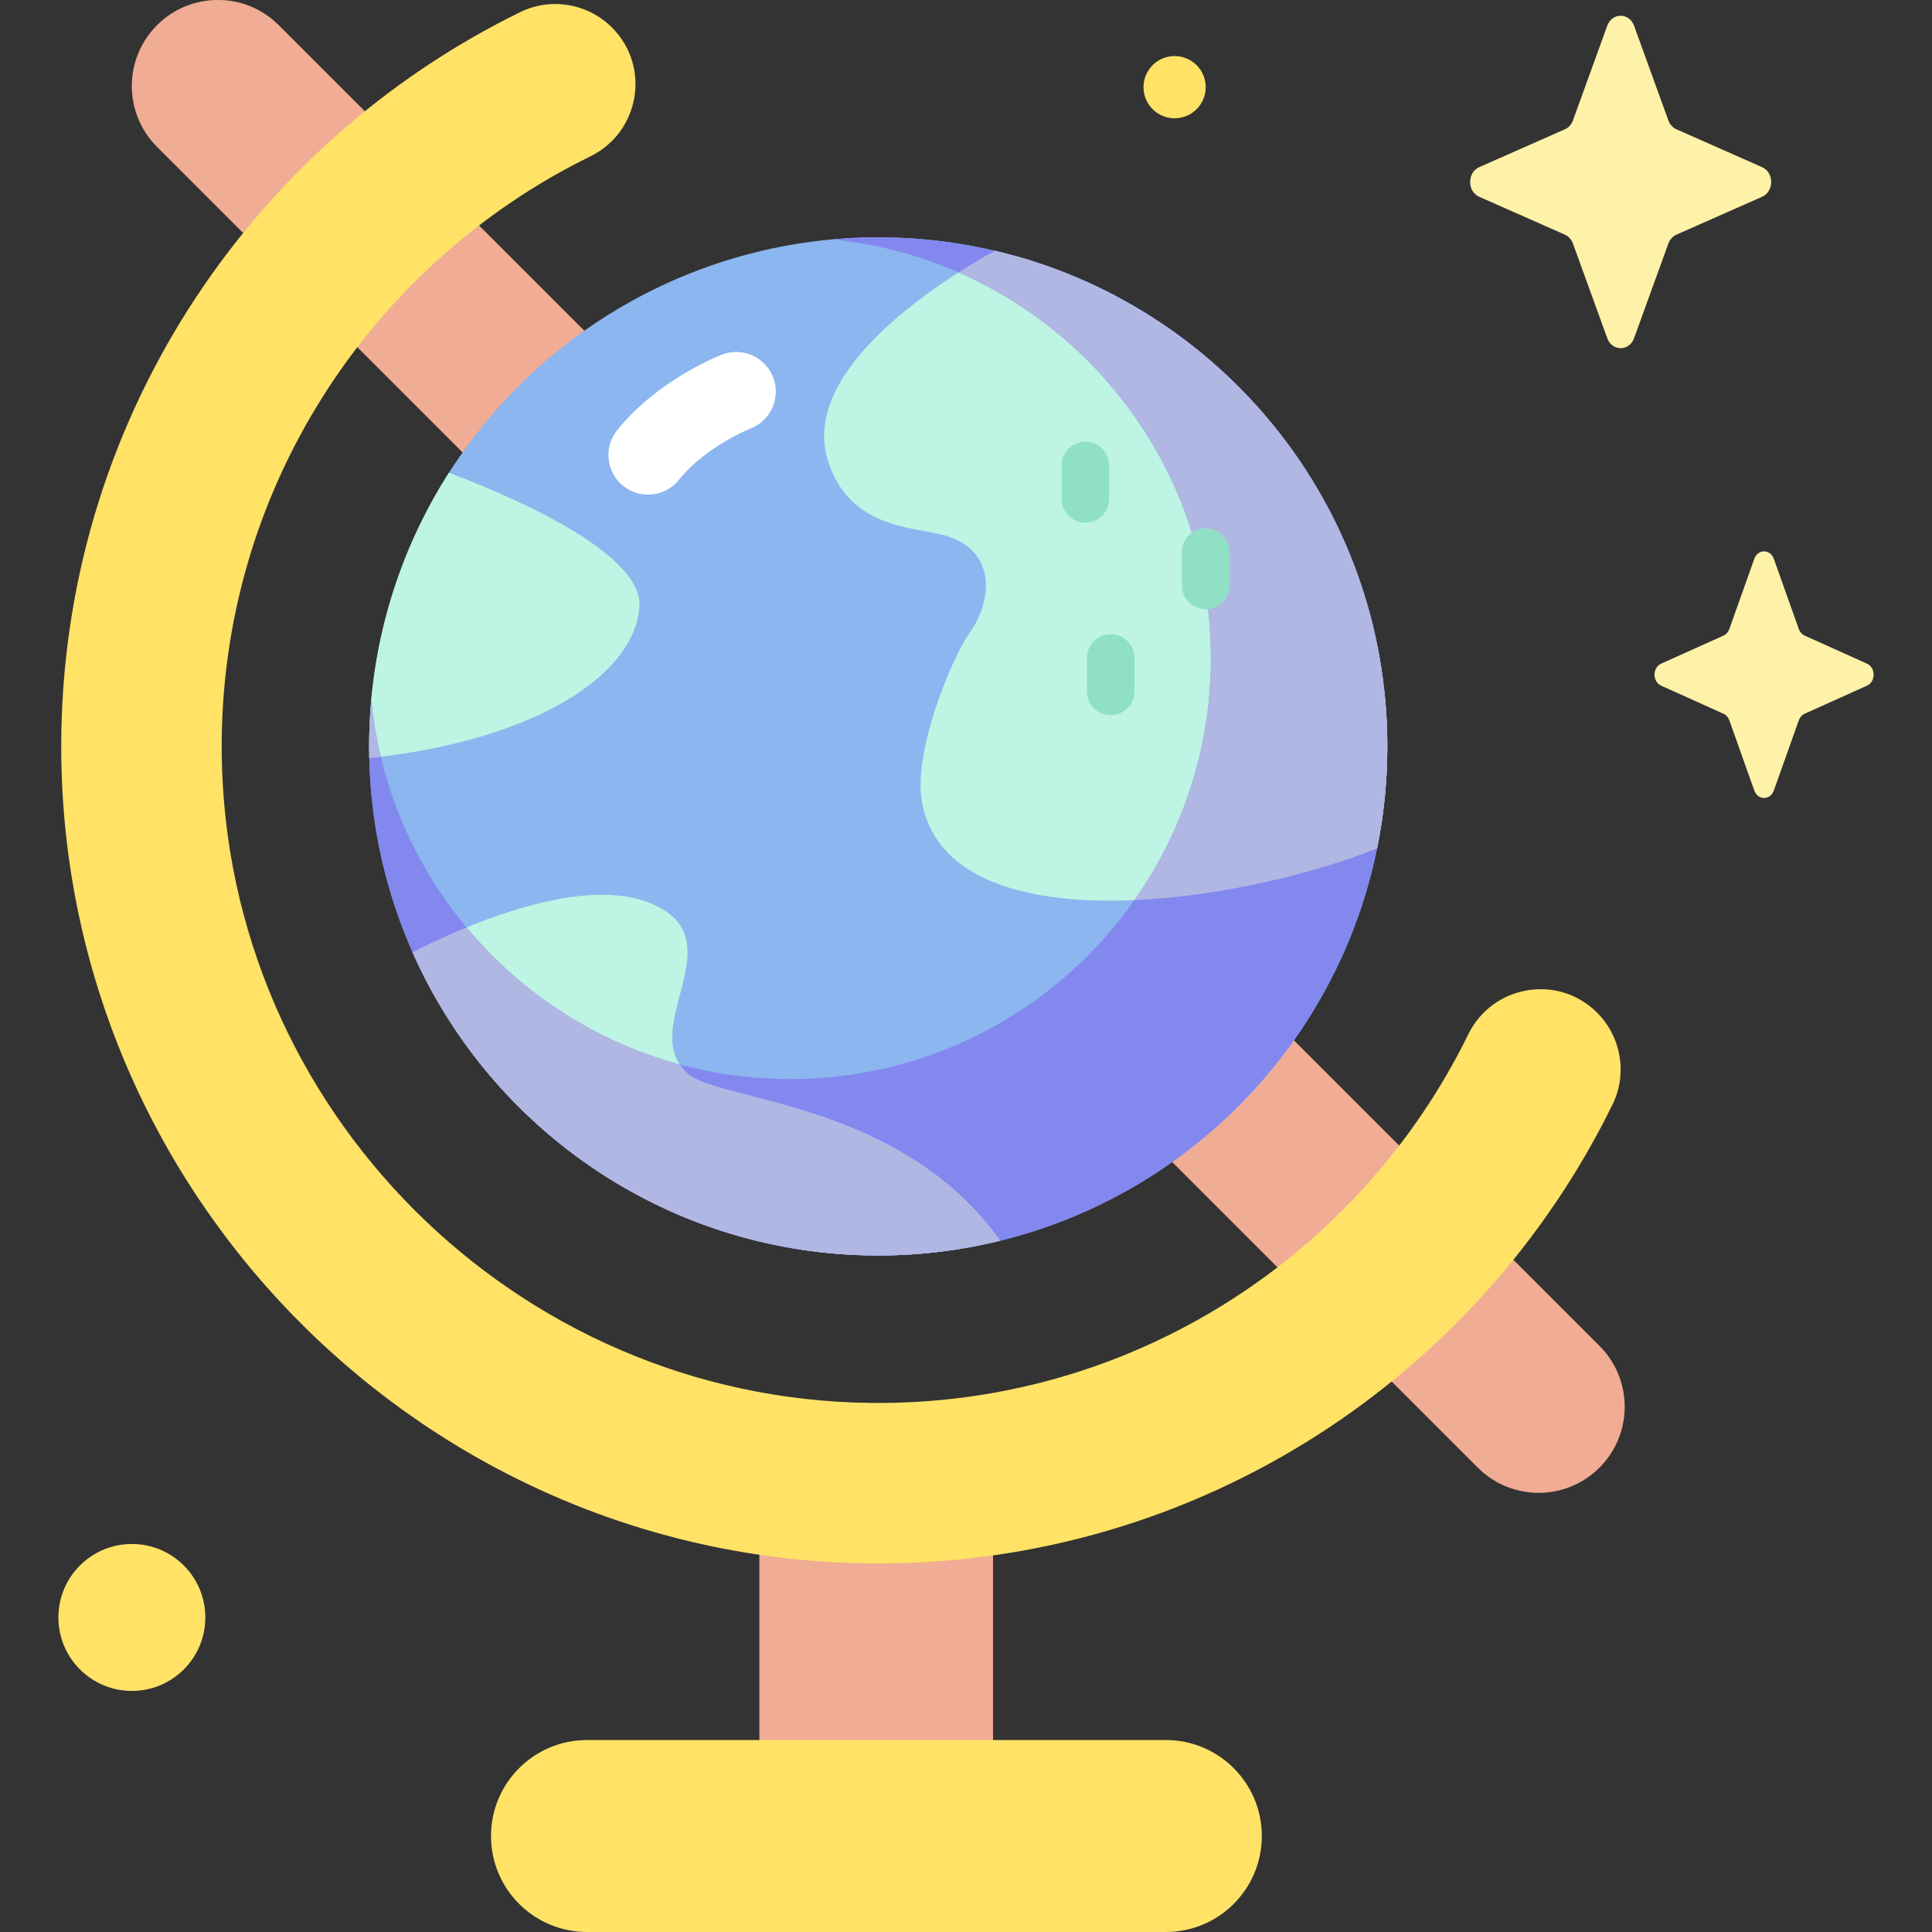 <svg id="Capa_1" enable-background="new 0 0 512 512" height="512" viewBox="0 0 512 512" width="512" xmlns="http://www.w3.org/2000/svg"><rect x="0" y="0" width="512" height="512" fill="#333333" stroke="none"/><g><g><path d="m201.261 401.72h61.903v72.575h-61.903z" fill="#ffe266"/><path d="m201.261 401.72h61.903v72.575h-61.903" fill="#cb2cff" opacity=".3"/><path d="m423.874 388.927c-8.904 8.904-23.34 8.904-32.244 0l-350.005-350.005c-8.904-8.904-8.904-23.34 0-32.244 8.904-8.904 23.34-8.904 32.244 0l350.005 350.005c8.904 8.904 8.904 23.34 0 32.244z" fill="#ffe266"/><path d="m423.874 388.927c-8.904 8.904-23.34 8.904-32.244 0l-350.005-350.005c-8.904-8.904-8.904-23.34 0-32.244 8.904-8.904 23.34-8.904 32.244 0l350.005 350.005c8.904 8.904 8.904 23.34 0 32.244z" fill="#cb2cff" opacity=".3"/><path d="m389.099 274.125c-28.594 58.34-88.896 98.431-158.301 97.666-94.174-1.038-171.002-77.867-172.037-172.041-.763-69.404 39.328-129.704 97.667-158.298 13.125-6.433 16.096-23.813 5.761-34.148-6.403-6.403-16.179-8.082-24.312-4.101-72.089 35.287-121.817 109.461-121.653 195.022.228 118.835 97.269 215.875 216.104 216.103 85.561.164 159.734-49.564 195.02-121.651 3.981-8.133 2.303-17.909-4.101-24.312-10.335-10.336-27.715-7.365-34.148 5.76z" fill="#ffe266"/><path d="m308.961 512h-153.405c-14.047 0-25.435-11.388-25.435-25.435 0-14.047 11.388-25.435 25.435-25.435h153.405c14.047 0 25.435 11.388 25.435 25.435 0 14.047-11.388 25.435-25.435 25.435z" fill="#ffe266"/><g><circle cx="232.743" cy="197.803" fill="#8bb6ef" r="134.913"/><g fill="#bdf4e3"><path d="m232.743 332.716c11.157 0 21.994-1.364 32.363-3.917-26.418-36.981-73.821-36.797-82.615-44.125-13.288-11.073 9.701-32.687-6.062-43.196-17.97-11.98-53.145 3.759-67.103 10.883 20.954 47.33 68.325 80.355 123.417 80.355z"/><path d="m118.967 125.274c-13.38 20.946-21.137 45.831-21.137 72.529 0 1.042.016 2.081.039 3.118 45.64-4.98 70.595-22.858 71.595-40.246.847-14.715-36.358-30.097-50.497-35.401z"/><path d="m263.642 66.449c-15.647 8.736-52.49 32.3-43.993 56.418 5.587 15.86 19.28 16.575 29.22 18.665 15.147 3.184 14.607 17.135 8.004 26.285-4.317 5.982-15.171 31.398-12.49 45.086 7.388 37.723 82.773 27.052 120.567 11.915 1.774-8.729 2.707-17.762 2.707-27.014 0-63.88-44.397-117.385-104.015-131.355z"/></g><path d="m232.743 62.889c-4.114 0-8.182.195-12.203.555 56.355 5.604 100.368 53.153 100.368 110.984 0 61.602-49.938 111.539-111.539 111.539-57.831 0-105.379-44.012-110.984-100.368-.36 4.02-.555 8.089-.555 12.203 0 74.51 60.403 134.913 134.913 134.913s134.913-60.403 134.913-134.913-60.402-134.913-134.913-134.913z" fill="#8388ef"/><path d="m98.391 185.656c-.357 4.003-.562 8.05-.562 12.146 0 1.042.016 2.081.039 3.118 1.03-.112 2.037-.239 3.046-.364-1.164-4.851-2.016-9.824-2.523-14.9z" fill="#b1b7e3"/><path d="m265.106 328.798c-26.418-36.981-73.821-36.797-82.615-44.125-.967-.806-1.738-1.67-2.349-2.579-22.426-6.074-42.047-18.965-56.502-36.314-5.736 2.352-10.728 4.75-14.314 6.581 20.954 47.33 68.325 80.355 123.417 80.355 11.157 0 21.994-1.364 32.363-3.918z" fill="#b1b7e3"/><path d="m364.949 224.817c1.774-8.729 2.707-17.762 2.707-27.014 0-63.879-44.397-117.384-104.015-131.354-2.691 1.502-6.009 3.443-9.614 5.75 39.369 17.222 66.881 56.509 66.881 102.23 0 23.862-7.497 45.971-20.259 64.108 22.628-.991 47.277-6.902 64.3-13.72z" fill="#b1b7e3"/><g><path d="m171.732 131.081c-2.308 0-4.63-.757-6.569-2.314-4.52-3.632-5.241-10.24-1.61-14.76 10.761-13.395 27.089-19.77 27.779-20.034 5.415-2.079 11.486.625 13.564 6.038 2.074 5.403-.616 11.464-6.009 13.553-.282.112-11.875 4.77-18.965 13.595-2.073 2.58-5.118 3.922-8.19 3.922z" fill="#fff"/></g><g><path d="m287.645 138.504c-3.479 0-6.299-2.82-6.299-6.299v-8.862c0-3.479 2.82-6.299 6.299-6.299s6.299 2.821 6.299 6.299v8.862c0 3.478-2.821 6.299-6.299 6.299z" fill="#90e0c5"/></g><g><path d="m319.534 161.464c-3.479 0-6.299-2.821-6.299-6.299v-8.862c0-3.479 2.82-6.299 6.299-6.299s6.299 2.821 6.299 6.299v8.862c0 3.478-2.821 6.299-6.299 6.299z" fill="#90e0c5"/></g><g><path d="m294.341 189.526c-3.479 0-6.299-2.821-6.299-6.299v-8.862c0-3.479 2.82-6.299 6.299-6.299s6.299 2.82 6.299 6.299v8.862c0 3.479-2.821 6.299-6.299 6.299z" fill="#90e0c5"/></g></g></g><g><path d="m54.419 428.642c0 10.754-8.718 19.472-19.472 19.472s-19.472-8.718-19.472-19.472 8.718-19.472 19.472-19.472 19.472 8.718 19.472 19.472z" fill="#ffe266"/><circle cx="311.287" cy="23.1" fill="#ffe266" r="8.246"/><g fill="#fef2a8"><path d="m470.083 148.092 6.615 18.6c.283.796.844 1.427 1.551 1.746l16.525 7.445c2.335 1.052 2.335 4.772 0 5.824l-16.525 7.445c-.708.319-1.268.95-1.551 1.746l-6.615 18.6c-.935 2.628-4.24 2.628-5.174 0l-6.615-18.6c-.283-.796-.844-1.428-1.551-1.746l-16.526-7.445c-2.335-1.052-2.335-4.772 0-5.824l16.526-7.445c.708-.319 1.268-.95 1.551-1.746l6.615-18.6c.934-2.628 4.239-2.628 5.174 0z"/><path d="m433.046 6.833 9.089 25.075c.389 1.074 1.16 1.924 2.132 2.354l22.707 10.037c3.208 1.418 3.208 6.433 0 7.851l-22.707 10.037c-.972.43-1.743 1.281-2.132 2.354l-9.089 25.075c-1.284 3.543-5.825 3.543-7.11 0l-9.089-25.075c-.389-1.074-1.16-1.924-2.132-2.354l-22.707-10.037c-3.208-1.418-3.208-6.433 0-7.851l22.707-10.037c.972-.43 1.743-1.281 2.132-2.354l9.089-25.075c1.285-3.543 5.826-3.543 7.11 0z"/></g></g></g></svg>